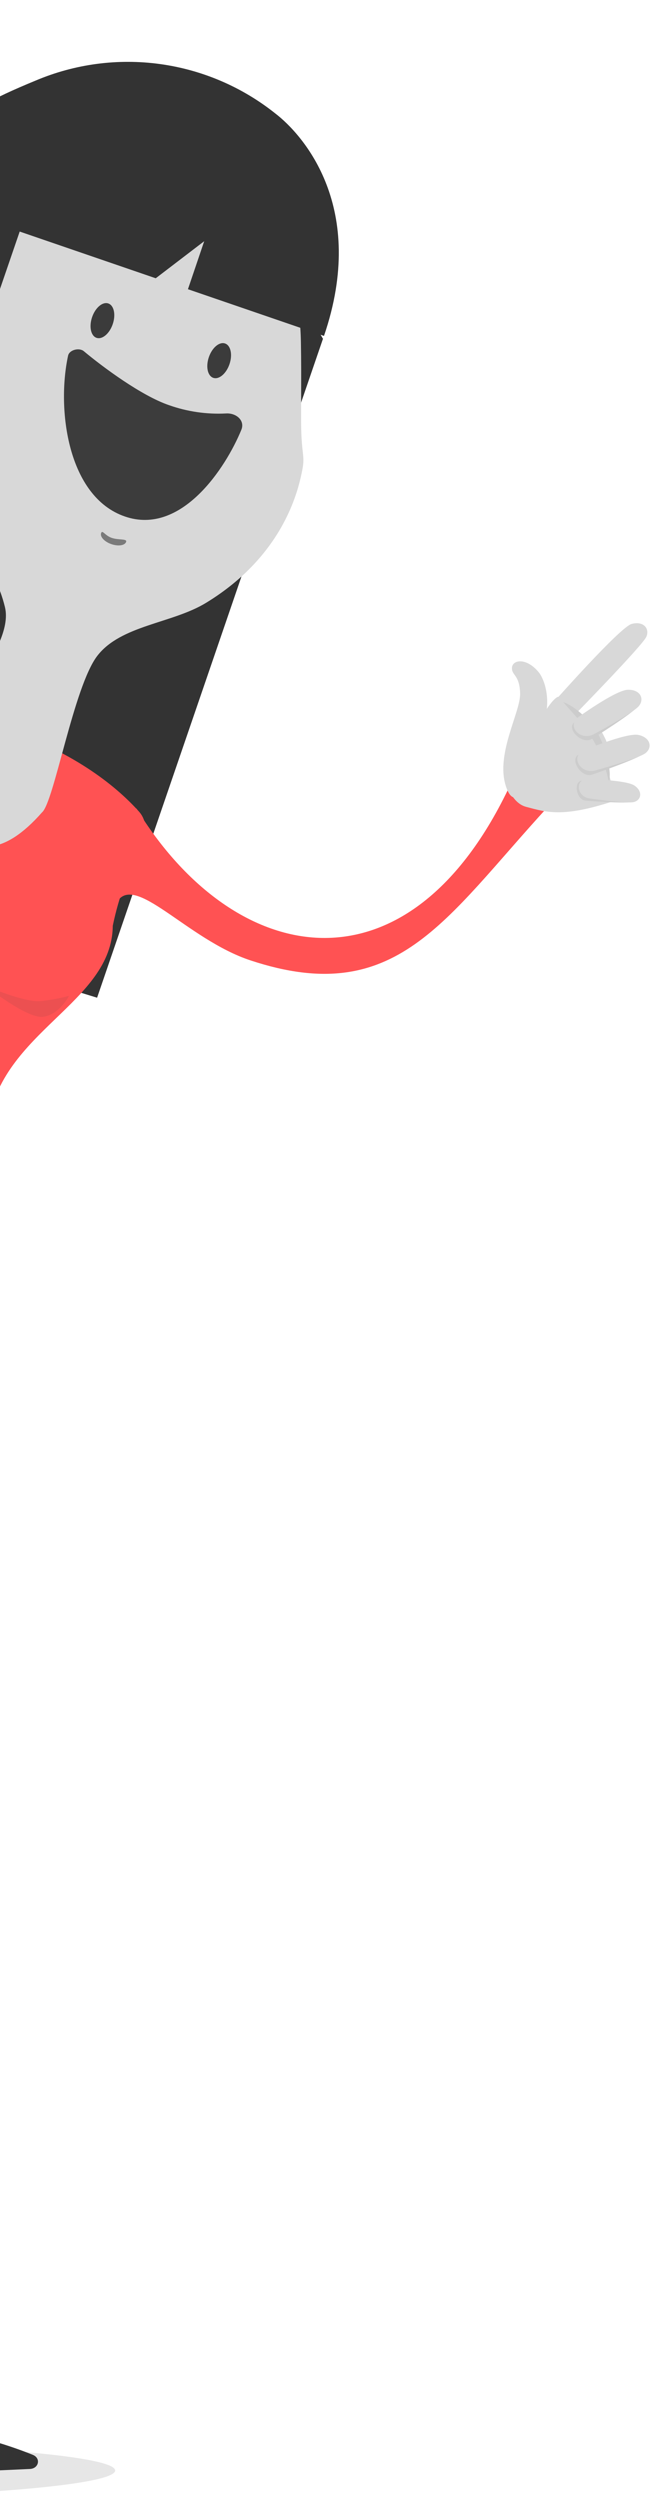 <svg width="149" height="571" viewBox="0 0 149 571" fill="none" xmlns="http://www.w3.org/2000/svg">
<g clip-path="url(#clip0_243_3404)">
<path d="M-55.84 570.66C-10.464 570.66 26.32 567.808 26.32 564.29C26.32 560.772 -10.464 557.92 -55.84 557.92C-101.216 557.92 -138 560.772 -138 564.29C-138 567.808 -101.216 570.66 -55.84 570.66Z" fill="black" fill-opacity="0.1"/>
<path d="M-6.47 219.08L22.19 227.89L54.05 134.99L73.81 77.38L60.26 54.33L20.48 98.93L-6.47 219.08Z" fill="#333333"/>
<path d="M7.78 183.51L-35.68 188.03L-50.83 208.38L-60.89 204.93L-60.7 201.93L-62.7 204.3L-68.19 202.42L-67.54 197.53L-70.02 201.79L-75.51 199.91C-75.51 199.91 -65.57 167.91 -47.28 117.61C-28.99 67.31 -27.42 78.47 -20.84 61.38C-12.84 56.95 6.32 35.83 6.32 35.83L61.56 47.62L7.78 183.51Z" fill="#333333"/>
<path d="M-75.52 287.52L-14.85 308.33C-16.63 337.65 -5.13 360.41 -5.13 402.46C-14.76 505.2 -21.5 524.83 -31.02 552.57L-31.28 553.34L-35.28 551.95C-35.28 551.95 2.47 418.06 -27.28 340.63C-30.45 339.54 -67.65 341.36 -63.02 354.63C-31.28 429.63 -57.02 474.83 -101.84 537.63C-101.84 537.63 -101.27 540.33 -109.14 537.63C-74.95 498.19 -56.47 444.2 -56.47 422.55C-61.52 389.37 -93.73 320.64 -75.52 287.52Z" fill="#D8D8D8"/>
<path d="M-24 399.94C-11 410.94 -5.63 410.01 -5.63 410.01C-2.69 391.39 -2.69 381.82 -11.84 297.26C-11.84 260.36 -5.64 278.06 -2.69 256.83C0.26 235.6 25.62 229.1 25.77 211.46C27.25 204.37 29.23 199.75 31.06 196.75C33.13 193.35 34.45 188.39 31.79 185.41C26.98 180.02 17.64 172.11 1.11 166.41C-14.97 160.89 -25.89 161.6 -32.18 163.14C-35.92 164.05 -37.11 168.66 -37.12 172.51C-37.12 176.13 -38.12 181.33 -41.53 188.34C-45.4 210.24 -36.03 231.14 -51.88 239.93C-57.88 243.24 -85.88 260.38 -90.69 292.2C-96.95 333.98 -71.52 351.88 -63.52 399.94C-51.18 393.15 -37.13 388.87 -24 399.94Z" fill="#FF5253"/>
<path opacity="0.1" d="M15.78 227.46C15.78 227.46 13.49 231.87 9.78 232.26C6.07 232.65 -3.3 225.18 -3.3 225.18C-3.3 225.18 5.6 229.05 9.3 228.66C11.489 228.436 13.656 228.034 15.78 227.46V227.46Z" fill="#3C3C3C"/>
<path d="M-40.7 564.83L-38.06 554.56C-36.79 554.63 -37.94 555.17 -27.62 554.1C-17.01 552.99 -1.77 556.94 7.51 560.72C9.4 561.49 8.87 563.85 6.83 563.94L-28.24 565.52L-30.51 562.28L-31.79 565.28L-40.7 564.83Z" fill="#333333"/>
<path d="M52.33 49.5C39.07 42.09 32.33 43.04 25.77 42.2C7.63 39.88 -3.77 58.78 -5.96 64.78C-8.15 70.78 -16.96 61.38 -23.29 70.24C-29.62 79.1 -15.19 83.51 -15.74 90.44C-16.68 102.26 -15.47 108.26 -11 116.9C-6.53 125.54 -1.26 128.9 1.13 138.67C3.52 148.44 -14.15 164.86 -15.11 173.36C-16.04 181.57 -8.06 205.64 9.6 185.56C12.35 183.26 16.83 156.84 22.23 149.81C27.63 142.78 39.34 142.42 47.08 137.7C65.34 126.57 68.32 111.13 69.08 107.37C69.8 103.67 68.76 104.2 68.81 94.98C68.81 88.83 68.86 85.76 68.81 81.41C68.66 73.49 69.58 59.15 52.33 49.5Z" fill="#D8D8D8"/>
<path d="M25.761 74.047C26.504 71.879 26.053 69.76 24.752 69.313C23.451 68.867 21.794 70.263 21.05 72.431C20.307 74.599 20.758 76.718 22.059 77.165C23.36 77.611 25.017 76.215 25.761 74.047Z" fill="#3B3B3B"/>
<path d="M52.441 83.188C53.185 81.02 52.733 78.901 51.432 78.455C50.132 78.009 48.474 79.404 47.731 81.573C46.987 83.74 47.439 85.86 48.74 86.306C50.041 86.752 51.698 85.356 52.441 83.188Z" fill="#3B3B3B"/>
<path opacity="0.6" d="M28.82 123.78C28.52 124.61 27.01 124.83 25.43 124.28C23.85 123.73 22.82 122.6 23.11 121.77C23.4 120.94 23.94 122.3 25.51 122.85C27.08 123.4 29.11 122.99 28.82 123.78Z" fill="#3C3C3C"/>
<path d="M51.63 94.44C53.94 94.28 56.03 96.02 55.16 98.16C51.61 106.83 41.46 122.41 28.56 117.98C15.45 113.49 12.91 93.48 15.56 81.23C15.85 79.9 18.12 79.33 19.17 80.23C23.52 83.86 32.32 90.39 38.61 92.54C42.784 94.02 47.207 94.665 51.63 94.44V94.44Z" fill="#3C3C3C"/>
<path d="M42.95 66.06L62.15 72.65L74.04 76.73C84.04 47.47 69.35 30.83 62.87 25.88C55.271 19.835 46.184 15.949 36.564 14.629C26.944 13.309 17.146 14.605 8.2 18.38C-13 27.12 -10.66 29.1 -18 48.77C-19.87 54.21 -20 63.32 -23 69.01L-3.34 75.75L4.5 52.89L35.59 63.56L46.67 55.09L42.95 66.06Z" fill="#333333"/>
<path d="M116.68 179.11C93.47 228.74 53.62 221.3 31.18 184.65L26.58 206.29C30.58 198.89 42.65 214.57 57.29 219.38C90.61 230.38 101.53 210.08 125.29 184.2C123.48 183.2 124.08 183.08 116.68 179.11Z" fill="#FF5253"/>
<path d="M144.32 142.52C141.64 143.31 126.68 160.23 126.68 160.23L131.38 163.23C131.38 163.23 146.92 147.34 147.72 145.43C148.52 143.52 147 141.78 144.32 142.52Z" fill="#D8D8D8"/>
<path d="M123.13 153.57C120.31 150.13 117.13 150.68 117 152.49C116.87 154.3 118.76 154.05 118.86 158.42C118.96 162.79 112.94 172.65 115.79 180.09C118.64 187.53 123.14 172.5 123.14 172.5C123.982 170.064 124.375 167.496 124.3 164.92C126.07 159.56 124.3 154.99 123.13 153.57Z" fill="#D8D8D8"/>
<path d="M127.29 159.26C123.86 161.42 118.88 175.33 115.02 175.04C115.31 179.45 117.19 183.49 120.22 184.29C124.76 185.48 128.52 186.87 140.41 182.92C140.86 180.56 139.73 179.85 139.11 176.46C138.49 173.07 139.43 171 138.35 168.78C137.12 166.26 136.01 164.4 133.35 163.56C130.69 162.72 128.64 158.41 127.29 159.26Z" fill="#D8D8D8"/>
<path d="M137.13 168.54C135.24 164.54 131.2 161.21 128.72 160.37C131.59 163.84 137.03 168.37 139.11 178.53C139.76 177.07 139.07 172.66 137.13 168.54Z" fill="#CCCCCC"/>
<path d="M145.75 168.94C143.6 168.73 132.27 172.33 132.27 172.33C130.05 173.4 132.86 177.8 135.33 176.93C135.33 176.93 146.1 173.22 147.26 172.05C148.42 170.88 147.89 169.15 145.75 168.94Z" fill="#CCCCCC"/>
<path d="M145.91 167.87C143.17 167.28 133.04 171.55 133.04 171.55C130.55 173.02 132.61 176.74 135.87 176.02C135.87 176.02 145.87 173.31 147.52 172.02C149.17 170.73 148.64 168.45 145.91 167.87Z" fill="#D8D8D8"/>
<path d="M143.62 158.62C141.48 158.9 131.26 164.98 131.26 164.98C129.33 166.52 133.07 170.17 135.26 168.77C135.26 168.77 144.91 162.77 145.77 161.31C146.63 159.85 145.75 158.34 143.62 158.62Z" fill="#CCCCCC"/>
<path d="M143.53 157.55C140.74 157.55 131.83 164.04 131.83 164.04C129.74 166.04 132.58 169.2 135.6 167.76C135.6 167.76 144.77 162.84 146.04 161.22C147.31 159.6 146.32 157.5 143.53 157.55Z" fill="#D8D8D8"/>
<path d="M144.54 180.22C142.96 179.34 133.04 178.31 133.04 178.31C130.97 178.38 131.65 182.71 133.84 182.88C133.84 182.88 143.38 183.64 144.66 183.13C145.94 182.62 146.12 181.11 144.54 180.22Z" fill="#CCCCCC"/>
<path d="M145.03 179.46C143.12 178.09 133.89 177.96 133.89 177.96C131.48 178.26 131.81 181.81 134.57 182.35C134.57 182.35 143.2 183.64 144.88 183.19C146.56 182.74 146.93 180.78 145.03 179.46Z" fill="#D8D8D8"/>
</g>
<defs>
<clipPath id="clip0_243_3404">
<rect width="286.44" height="570.67" fill="white" transform="translate(-138)"/>
</clipPath>
</defs>
</svg>
